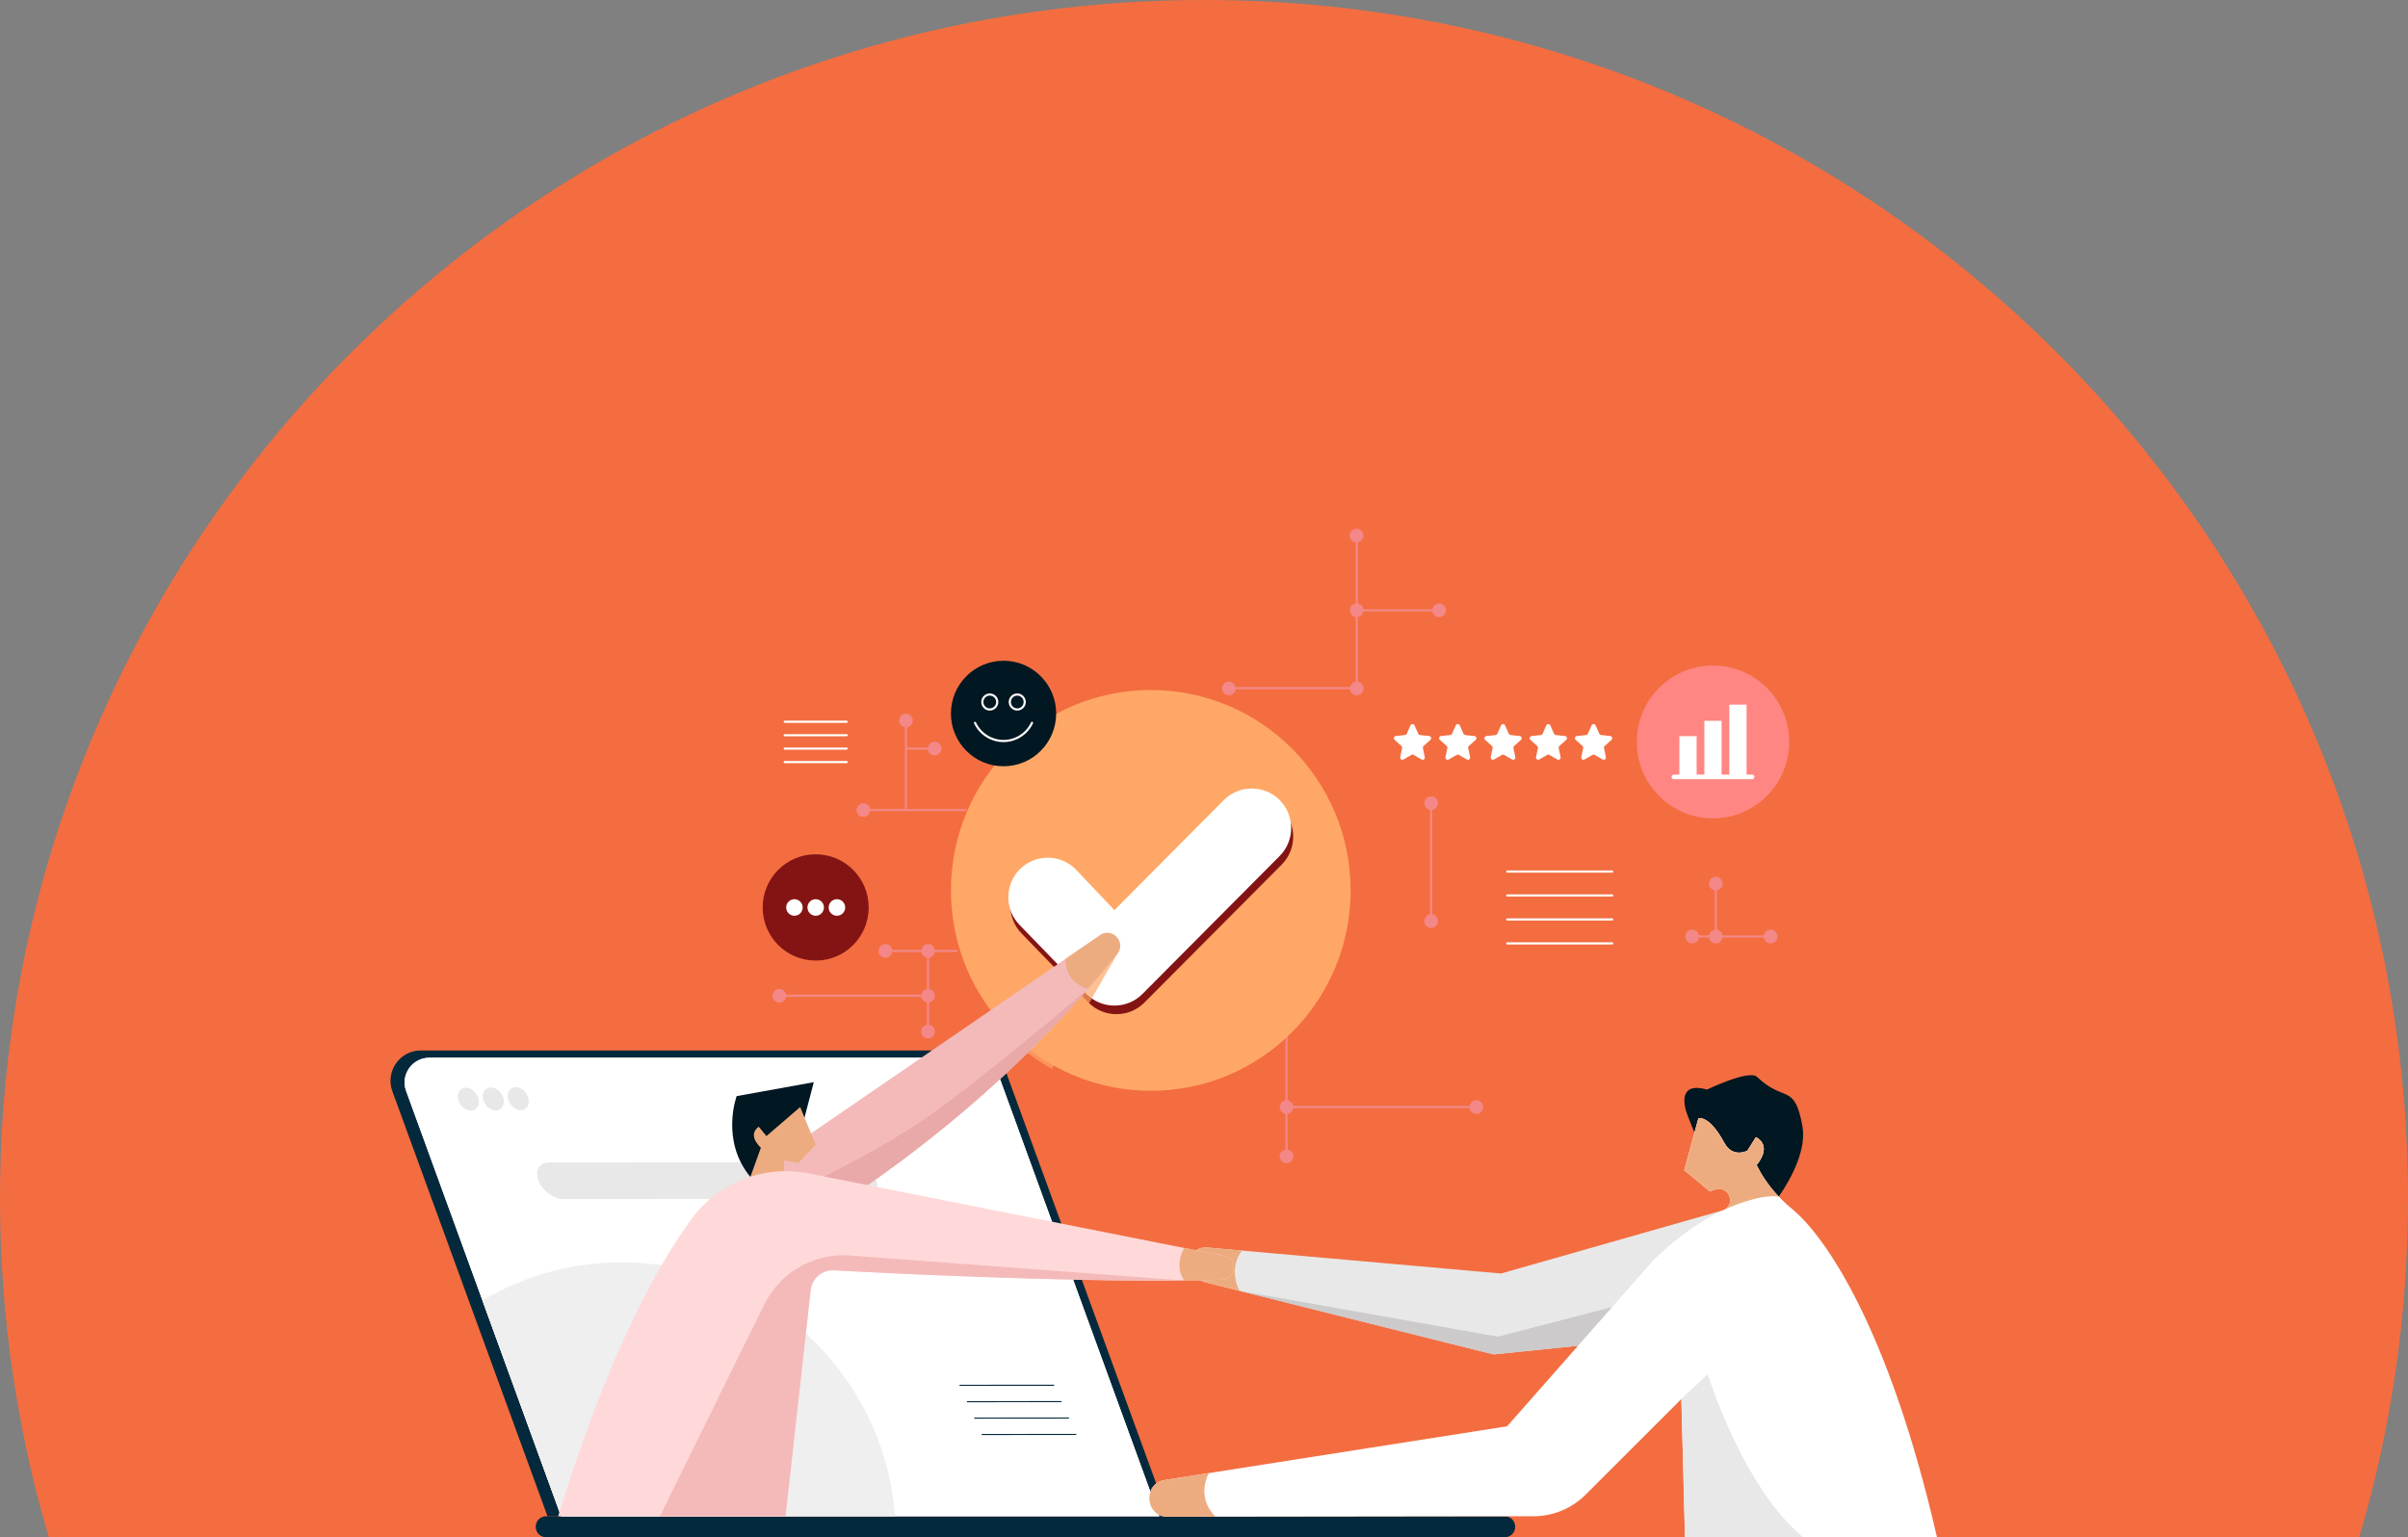 <?xml version="1.0" encoding="UTF-8"?>
<svg width="296px" height="189px" viewBox="0 0 296 189" version="1.1" xmlns="http://www.w3.org/2000/svg" xmlns:xlink="http://www.w3.org/1999/xlink">
    <rect x="0" y="0" width="296" height="189" fill="#808080" stroke="none"/>
    <title>ill-05</title>
    <g id="Page-1" stroke="none" stroke-width="1" fill="none" fill-rule="evenodd">
        <g id="ill-05">
            <path d="M5.996,189 L290.004,189 C293.906,175.796 296,161.822 296,147.363 C296,65.978 229.737,0 148,0 C66.263,0 0,65.978 0,147.363 C0,161.822 2.094,175.796 5.996,189 Z" id="Path" fill="#F36D40"></path>
            <path d="M210.974,163.715 L183.591,166.517 L147.948,157.601 C144.577,155.958 146.496,152.976 148.643,153.396 L184.524,156.57 L215.257,147.808 L210.974,163.715 Z" id="Path" fill="#E8E8E8" fill-rule="nonzero"></path>
            <path d="M184.964,189 L67.136,189 C66.426,189 65.853,188.425 65.853,187.713 L65.853,187.702 C65.853,186.99 66.426,186.416 67.136,186.416 L184.964,186.416 C185.675,186.416 186.253,186.99 186.253,187.702 L186.253,187.713 C186.253,188.425 185.675,189 184.964,189 Z" id="Path" fill="#05293C" fill-rule="nonzero"></path>
            <path d="M143.596,186.416 L67.301,186.416 L48.231,134.161 C47.34,131.731 49.137,129.147 51.725,129.147 L120.094,129.147 C121.658,129.147 123.052,130.125 123.588,131.598 L143.596,186.416 Z" id="Path" fill="#05293C" fill-rule="nonzero"></path>
            <path d="M142.509,186.416 L68.971,186.416 L49.922,134.129 C49.196,132.146 50.664,130.046 52.769,130.046 L119.85,130.046 C121.122,130.046 122.262,130.844 122.697,132.04 L142.509,186.416 Z" id="Path" fill="#FFFFFF" fill-rule="nonzero"></path>
            <path d="M142.509,186.416 L68.971,186.416 L49.922,134.129 C49.196,132.146 50.664,130.046 52.769,130.046 L119.85,130.046 C121.122,130.046 122.262,130.844 122.697,132.04 L142.509,186.416 Z" id="Path" fill="#FFFFFF" fill-rule="nonzero"></path>
            <path d="M152.354,158.707 L147.948,157.601 C144.577,155.958 146.496,152.976 148.643,153.396 L152.683,153.752 C152.683,153.752 150.907,155.708 152.354,158.707 Z" id="Path" fill="#EDAC80" fill-rule="nonzero"></path>
            <path d="M208.29,139.265 L207.485,137.255 C206.827,135.623 206.451,133.007 209.839,133.954 C209.839,133.954 215.002,131.466 215.978,132.396 C219.371,135.644 220.574,133.055 221.56,138.462 C222.016,140.977 220.664,144.39 218.21,147.729 L208.29,139.265 Z" id="Path" fill="#011721" fill-rule="nonzero"></path>
            <path d="M210.163,146.457 L207.041,143.863 L208.774,137.489 C208.774,137.489 210.089,137.042 211.944,140.487 C213,142.449 214.797,141.471 214.797,141.471 L215.841,139.812 C215.841,139.812 217.967,140.71 215.926,143.236 L218.344,147.989 L212.878,149.009 L212.443,145.729 L210.163,146.457 Z" id="Path" fill="#EDAC80" fill-rule="nonzero"></path>
            <polygon id="Path" fill="#CCCACA" fill-rule="nonzero" points="184.126 164.337 201.198 159.914 200.18 164.815 183.591 166.517 152.354 158.707"></polygon>
            <path d="M220.278,148.621 C224.413,152.029 232.207,163.348 238.102,188.999 L207.125,188.999 L206.68,171.997 L194.9,183.768 C193.203,185.464 190.902,186.416 188.511,186.416 L143.559,186.474 C140.776,186.495 140.415,182.434 143.161,181.96 L185.256,175.357 L203.276,154.905 C206.081,152.199 208.991,150.073 211.859,148.791 C212.416,148.547 212.739,147.962 212.66,147.361 C212.543,146.511 211.695,145.968 210.879,146.229 L210.163,146.457 L207.04,143.863 L208.774,137.489 C208.774,137.489 210.089,137.042 211.944,140.487 C212.999,142.449 214.796,141.471 214.796,141.471 L215.841,139.812 C215.841,139.812 217.967,140.71 215.926,143.236 L216.01,143.4 C217.044,145.431 218.523,147.18 220.278,148.621 Z" id="Path" fill="#FFFFFF" fill-rule="nonzero"></path>
            <path d="M143.559,186.475 C140.776,186.496 140.415,182.434 143.161,181.961 L148.611,181.105 C148.611,181.105 146.904,183.933 149.401,186.464 L143.559,186.475 Z" id="Path" fill="#EDAC80" fill-rule="nonzero"></path>
            <path d="M212.66,147.361 C212.544,146.511 211.695,145.968 210.879,146.229 L210.163,146.457 L207.041,143.863 L208.774,137.489 C208.774,137.489 210.089,137.042 211.944,140.487 C213,142.449 214.797,141.471 214.797,141.471 L215.841,139.812 C215.841,139.812 217.967,140.71 215.926,143.236 L216.011,143.4 C216.705,144.767 217.607,146.006 218.656,147.111 L218.651,147.111 C216.17,146.771 212.125,148.637 212.125,148.637 L212.119,148.637 C212.512,148.345 212.724,147.861 212.66,147.361 Z" id="Path" fill="#EDAC80" fill-rule="nonzero"></path>
            <path d="M206.679,171.998 L209.924,168.946 C209.924,168.946 214.229,182.902 221.646,189 L207.125,189 L206.679,171.998 Z" id="Path" fill="#E8E8E8" fill-rule="nonzero"></path>
            <path d="M58.829,135.123 C59.004,135.899 58.58,136.537 57.885,136.548 C57.191,136.553 56.491,135.926 56.316,135.15 C56.141,134.368 56.565,133.73 57.26,133.725 C57.949,133.714 58.654,134.342 58.829,135.123 Z" id="Path" fill="#E8E8E8" fill-rule="nonzero"></path>
            <path d="M61.893,135.091 C62.068,135.867 61.644,136.505 60.955,136.516 C60.261,136.521 59.555,135.894 59.38,135.118 C59.211,134.336 59.63,133.698 60.324,133.693 C61.019,133.682 61.718,134.31 61.893,135.091 Z" id="Path" fill="#E8E8E8" fill-rule="nonzero"></path>
            <path d="M64.963,135.054 C65.133,135.836 64.714,136.473 64.02,136.479 C63.325,136.489 62.62,135.862 62.451,135.081 C62.276,134.304 62.7,133.666 63.389,133.656 C64.084,133.65 64.789,134.278 64.963,135.054 Z" id="Path" fill="#E8E8E8" fill-rule="nonzero"></path>
            <path d="M106.405,147.393 L69.262,147.42 C68.069,147.425 66.691,146.41 66.203,145.171 C65.715,143.927 66.293,142.912 67.491,142.912 L104.629,142.885 C105.827,142.885 107.205,143.9 107.693,145.139 C108.181,146.378 107.598,147.393 106.405,147.393 Z" id="Path" fill="#E8E8E8" fill-rule="nonzero"></path>
            <path d="M117.994,170.381 C117.957,170.381 117.931,170.35 117.931,170.318 C117.931,170.281 117.957,170.249 117.994,170.249 L129.531,170.244 C129.568,170.244 129.599,170.27 129.599,170.307 C129.599,170.344 129.568,170.376 129.531,170.376 L117.994,170.381 Z" id="Path" fill="#05293C" fill-rule="nonzero"></path>
            <path d="M118.9,172.396 C118.863,172.396 118.836,172.37 118.836,172.333 C118.836,172.295 118.863,172.264 118.9,172.264 L130.436,172.258 C130.473,172.258 130.505,172.285 130.505,172.322 C130.505,172.359 130.473,172.391 130.436,172.391 L118.9,172.396 Z" id="Path" fill="#05293C" fill-rule="nonzero"></path>
            <path d="M119.813,174.416 C119.775,174.416 119.744,174.385 119.744,174.347 C119.744,174.31 119.775,174.284 119.813,174.284 L131.349,174.273 C131.386,174.273 131.412,174.305 131.412,174.342 C131.412,174.379 131.386,174.406 131.349,174.406 L119.813,174.416 Z" id="Path" fill="#05293C" fill-rule="nonzero"></path>
            <path d="M120.719,176.431 C120.682,176.431 120.65,176.399 120.65,176.362 C120.65,176.325 120.682,176.299 120.719,176.299 L132.255,176.288 C132.292,176.288 132.319,176.32 132.319,176.357 C132.319,176.394 132.292,176.421 132.255,176.421 L120.719,176.431 Z" id="Path" fill="#05293C" fill-rule="nonzero"></path>
            <path d="M110.026,186.416 L68.971,186.416 L59.301,159.882 C64.321,156.91 70.174,155.198 76.425,155.198 C94.175,155.198 108.706,168.957 110.026,186.416 Z" id="Path" fill="#EFEFEF" fill-rule="nonzero"></path>
            <path d="M173.874,89.174 L174.34,90.216 C174.377,90.301 174.457,90.359 174.552,90.37 L175.682,90.492 C175.91,90.519 176.005,90.8 175.835,90.96 L174.992,91.72 C174.918,91.784 174.886,91.88 174.908,91.975 L175.141,93.086 C175.189,93.315 174.95,93.49 174.749,93.374 L173.762,92.81 C173.683,92.762 173.582,92.762 173.497,92.81 L172.511,93.374 C172.315,93.49 172.071,93.315 172.119,93.086 L172.352,91.975 C172.373,91.88 172.342,91.784 172.273,91.72 L171.43,90.96 C171.26,90.8 171.35,90.519 171.578,90.492 L172.707,90.37 C172.803,90.359 172.882,90.301 172.925,90.216 L173.386,89.174 C173.481,88.966 173.778,88.966 173.874,89.174 Z" id="Path" fill="#FFFFFF" fill-rule="nonzero"></path>
            <path d="M179.44,89.174 L179.901,90.216 C179.944,90.301 180.023,90.359 180.119,90.37 L181.248,90.492 C181.476,90.519 181.566,90.8 181.396,90.96 L180.553,91.72 C180.484,91.784 180.453,91.88 180.474,91.975 L180.707,93.086 C180.755,93.315 180.511,93.49 180.315,93.374 L179.329,92.81 C179.244,92.762 179.143,92.762 179.064,92.81 L178.078,93.374 C177.876,93.49 177.637,93.315 177.685,93.086 L177.918,91.975 C177.934,91.88 177.908,91.784 177.834,91.72 L176.991,90.96 C176.821,90.8 176.916,90.519 177.144,90.492 L178.274,90.37 C178.369,90.359 178.449,90.301 178.486,90.216 L178.952,89.174 C179.048,88.966 179.345,88.966 179.44,89.174 Z" id="Path" fill="#FFFFFF" fill-rule="nonzero"></path>
            <path d="M185.001,89.174 L185.468,90.216 C185.505,90.301 185.59,90.359 185.68,90.37 L186.809,90.492 C187.042,90.519 187.132,90.8 186.963,90.96 L186.12,91.72 C186.051,91.784 186.019,91.88 186.035,91.975 L186.268,93.086 C186.316,93.315 186.077,93.49 185.876,93.374 L184.89,92.81 C184.81,92.762 184.71,92.762 184.625,92.81 L183.644,93.374 C183.443,93.49 183.199,93.315 183.246,93.086 L183.48,91.975 C183.501,91.88 183.469,91.784 183.4,91.72 L182.557,90.96 C182.388,90.8 182.478,90.519 182.706,90.492 L183.835,90.37 C183.93,90.359 184.015,90.301 184.052,90.216 L184.513,89.174 C184.609,88.966 184.911,88.966 185.001,89.174 Z" id="Path" fill="#FFFFFF" fill-rule="nonzero"></path>
            <path d="M190.567,89.174 L191.029,90.216 C191.071,90.301 191.151,90.359 191.246,90.37 L192.375,90.492 C192.603,90.519 192.699,90.8 192.524,90.96 L191.686,91.72 C191.612,91.784 191.58,91.88 191.601,91.975 L191.835,93.086 C191.882,93.315 191.638,93.49 191.442,93.374 L190.456,92.81 C190.377,92.762 190.271,92.762 190.191,92.81 L189.205,93.374 C189.009,93.49 188.765,93.315 188.813,93.086 L189.046,91.975 C189.067,91.88 189.035,91.784 188.961,91.72 L188.123,90.96 C187.949,90.8 188.044,90.519 188.272,90.492 L189.401,90.37 C189.497,90.359 189.576,90.301 189.619,90.216 L190.08,89.174 C190.175,88.966 190.472,88.966 190.567,89.174 Z" id="Path" fill="#FFFFFF" fill-rule="nonzero"></path>
            <path d="M196.135,89.174 L196.596,90.216 C196.633,90.301 196.718,90.359 196.813,90.37 L197.943,90.492 C198.17,90.519 198.261,90.8 198.091,90.96 L197.248,91.72 C197.179,91.784 197.147,91.88 197.168,91.975 L197.402,93.086 C197.449,93.315 197.206,93.49 197.004,93.374 L196.023,92.81 C195.939,92.762 195.838,92.762 195.758,92.81 L194.772,93.374 C194.571,93.49 194.332,93.315 194.375,93.086 L194.613,91.975 C194.629,91.88 194.597,91.784 194.528,91.72 L193.685,90.96 C193.516,90.8 193.606,90.519 193.839,90.492 L194.968,90.37 C195.058,90.359 195.143,90.301 195.18,90.216 L195.647,89.174 C195.737,88.966 196.039,88.966 196.135,89.174 Z" id="Path" fill="#FFFFFF" fill-rule="nonzero"></path>
            <path d="M198.181,107.286 L185.272,107.286 C185.197,107.286 185.139,107.228 185.139,107.153 C185.139,107.079 185.197,107.021 185.272,107.021 L198.181,107.021 C198.25,107.021 198.314,107.079 198.314,107.153 C198.314,107.228 198.25,107.286 198.181,107.286 Z" id="Path" fill="#FFFFFF" fill-rule="nonzero"></path>
            <path d="M198.181,110.226 L185.272,110.226 C185.197,110.226 185.139,110.167 185.139,110.093 C185.139,110.024 185.197,109.961 185.272,109.961 L198.181,109.961 C198.25,109.961 198.314,110.024 198.314,110.093 C198.314,110.167 198.25,110.226 198.181,110.226 Z" id="Path" fill="#FFFFFF" fill-rule="nonzero"></path>
            <path d="M198.181,113.171 L185.272,113.171 C185.197,113.171 185.139,113.113 185.139,113.038 C185.139,112.964 185.197,112.906 185.272,112.906 L198.181,112.906 C198.25,112.906 198.314,112.964 198.314,113.038 C198.314,113.113 198.25,113.171 198.181,113.171 Z" id="Path" fill="#FFFFFF" fill-rule="nonzero"></path>
            <path d="M198.181,116.117 L185.272,116.117 C185.197,116.117 185.139,116.053 185.139,115.984 C185.139,115.91 185.197,115.852 185.272,115.852 L198.181,115.852 C198.25,115.852 198.314,115.91 198.314,115.984 C198.314,116.053 198.25,116.117 198.181,116.117 Z" id="Path" fill="#FFFFFF" fill-rule="nonzero"></path>
            <path d="M104.072,88.869 L96.459,88.869 C96.385,88.869 96.327,88.811 96.327,88.737 C96.327,88.668 96.385,88.604 96.459,88.604 L104.072,88.604 C104.146,88.604 104.205,88.668 104.205,88.737 C104.205,88.811 104.146,88.869 104.072,88.869 Z" id="Path" fill="#FFFFFF" fill-rule="nonzero"></path>
            <path d="M104.072,90.523 L96.459,90.523 C96.385,90.523 96.327,90.465 96.327,90.391 C96.327,90.316 96.385,90.258 96.459,90.258 L104.072,90.258 C104.146,90.258 104.205,90.316 104.205,90.391 C104.205,90.465 104.146,90.523 104.072,90.523 Z" id="Path" fill="#FFFFFF" fill-rule="nonzero"></path>
            <path d="M104.072,92.171 L96.459,92.171 C96.385,92.171 96.327,92.113 96.327,92.039 C96.327,91.965 96.385,91.906 96.459,91.906 L104.072,91.906 C104.146,91.906 104.205,91.965 104.205,92.039 C104.205,92.113 104.146,92.171 104.072,92.171 Z" id="Path" fill="#FFFFFF" fill-rule="nonzero"></path>
            <path d="M104.072,93.825 L96.459,93.825 C96.385,93.825 96.327,93.766 96.327,93.692 C96.327,93.618 96.385,93.56 96.459,93.56 L104.072,93.56 C104.146,93.56 104.205,93.618 104.205,93.692 C104.205,93.766 104.146,93.825 104.072,93.825 Z" id="Path" fill="#FFFFFF" fill-rule="nonzero"></path>
            <path d="M219.934,91.215 C219.934,96.404 215.74,100.609 210.566,100.609 C205.391,100.609 201.198,96.404 201.198,91.215 C201.198,86.026 205.391,81.821 210.566,81.821 C215.74,81.821 219.934,86.026 219.934,91.215 Z" id="Path" fill="#FF8683" fill-rule="nonzero"></path>
            <path d="M215.655,95.522 C215.655,95.676 215.527,95.803 215.368,95.803 L205.762,95.803 C205.603,95.803 205.476,95.676 205.476,95.522 C205.476,95.362 205.603,95.234 205.762,95.234 L206.435,95.234 L206.435,90.503 L208.556,90.503 L208.556,95.234 L209.505,95.234 L209.505,88.621 L211.625,88.621 L211.625,95.234 L212.574,95.234 L212.574,86.627 L214.695,86.627 L214.695,95.234 L215.368,95.234 C215.527,95.234 215.655,95.362 215.655,95.522 Z" id="Path" fill="#FFFFFF" fill-rule="nonzero"></path>
            <path d="M106.782,111.566 C106.782,115.176 103.866,118.1 100.266,118.1 C96.666,118.1 93.751,115.176 93.751,111.566 C93.751,107.956 96.666,105.032 100.266,105.032 C103.866,105.032 106.782,107.956 106.782,111.566 Z" id="Path" fill="#841414" fill-rule="nonzero"></path>
            <path d="M98.666,111.566 C98.666,112.13 98.215,112.587 97.653,112.587 C97.091,112.587 96.641,112.13 96.641,111.566 C96.641,111.008 97.091,110.551 97.653,110.551 C98.215,110.551 98.666,111.008 98.666,111.566 Z" id="Path" fill="#FFFFFF" fill-rule="nonzero"></path>
            <path d="M101.279,111.566 C101.279,112.13 100.828,112.587 100.267,112.587 C99.704,112.587 99.254,112.13 99.254,111.566 C99.254,111.008 99.704,110.551 100.267,110.551 C100.828,110.551 101.279,111.008 101.279,111.566 Z" id="Path" fill="#FFFFFF" fill-rule="nonzero"></path>
            <path d="M103.893,111.566 C103.893,112.13 103.437,112.587 102.881,112.587 C102.319,112.587 101.863,112.13 101.863,111.566 C101.863,111.008 102.319,110.551 102.881,110.551 C103.437,110.551 103.893,111.008 103.893,111.566 Z" id="Path" fill="#FFFFFF" fill-rule="nonzero"></path>
            <path d="M117.591,117.047 L108.838,117.047 C108.764,117.047 108.706,116.989 108.706,116.914 C108.706,116.84 108.764,116.782 108.838,116.782 L117.591,116.782 C117.665,116.782 117.724,116.84 117.724,116.914 C117.724,116.989 117.665,117.047 117.591,117.047 Z" id="Path" fill="#F48787" fill-rule="nonzero"></path>
            <path d="M114.076,126.962 C114.007,126.962 113.943,126.904 113.943,126.83 L113.943,116.914 C113.943,116.84 114.007,116.781 114.076,116.781 C114.15,116.781 114.208,116.84 114.208,116.914 L114.208,126.83 C114.208,126.904 114.15,126.962 114.076,126.962 Z" id="Path" fill="#F48787" fill-rule="nonzero"></path>
            <path d="M114.077,122.555 L95.797,122.555 C95.723,122.555 95.665,122.496 95.665,122.422 C95.665,122.348 95.723,122.29 95.797,122.29 L114.077,122.29 C114.151,122.29 114.21,122.348 114.21,122.422 C114.21,122.496 114.151,122.555 114.077,122.555 Z" id="Path" fill="#F48787" fill-rule="nonzero"></path>
            <path d="M118.658,99.726 L106.125,99.726 C106.056,99.726 105.992,99.668 105.992,99.593 C105.992,99.524 106.056,99.461 106.125,99.461 L118.658,99.461 C118.732,99.461 118.79,99.524 118.79,99.593 C118.79,99.668 118.732,99.726 118.658,99.726 Z" id="Path" fill="#F48787" fill-rule="nonzero"></path>
            <path d="M111.368,99.726 C111.294,99.726 111.235,99.668 111.235,99.594 L111.235,88.737 C111.235,88.668 111.294,88.605 111.368,88.605 C111.442,88.605 111.5,88.668 111.5,88.737 L111.5,99.594 C111.5,99.668 111.442,99.726 111.368,99.726 Z" id="Path" fill="#F48787" fill-rule="nonzero"></path>
            <path d="M114.639,92.171 L111.368,92.171 C111.294,92.171 111.235,92.113 111.235,92.039 C111.235,91.965 111.294,91.906 111.368,91.906 L114.639,91.906 C114.713,91.906 114.772,91.965 114.772,92.039 C114.772,92.113 114.713,92.171 114.639,92.171 Z" id="Path" fill="#F48787" fill-rule="nonzero"></path>
            <path d="M112.206,88.583 C112.206,89.051 111.829,89.429 111.368,89.429 C110.901,89.429 110.525,89.051 110.525,88.583 C110.525,88.115 110.901,87.738 111.368,87.738 C111.829,87.738 112.206,88.115 112.206,88.583 Z" id="Path" fill="#F48787" fill-rule="nonzero"></path>
            <path d="M115.731,92.039 C115.731,92.507 115.354,92.885 114.888,92.885 C114.427,92.885 114.05,92.507 114.05,92.039 C114.05,91.577 114.427,91.194 114.888,91.194 C115.354,91.194 115.731,91.577 115.731,92.039 Z" id="Path" fill="#F48787" fill-rule="nonzero"></path>
            <path d="M106.967,99.594 C106.967,100.062 106.591,100.439 106.124,100.439 C105.663,100.439 105.287,100.062 105.287,99.594 C105.287,99.131 105.663,98.754 106.124,98.754 C106.591,98.754 106.967,99.131 106.967,99.594 Z" id="Path" fill="#F48787" fill-rule="nonzero"></path>
            <path d="M166.775,84.734 L151.055,84.734 C150.981,84.734 150.923,84.675 150.923,84.601 C150.923,84.527 150.981,84.468 151.055,84.468 L166.642,84.468 L166.642,65.845 C166.642,65.77 166.7,65.712 166.775,65.712 C166.849,65.712 166.907,65.77 166.907,65.845 L166.907,84.601 C166.907,84.675 166.849,84.734 166.775,84.734 Z" id="Path" fill="#F48787" fill-rule="nonzero"></path>
            <path d="M176.063,75.169 L166.753,75.169 C166.679,75.169 166.621,75.106 166.621,75.037 C166.621,74.963 166.679,74.904 166.753,74.904 L176.063,74.904 C176.137,74.904 176.195,74.963 176.195,75.037 C176.195,75.106 176.137,75.169 176.063,75.169 Z" id="Path" fill="#F48787" fill-rule="nonzero"></path>
            <path d="M177.748,75.037 C177.748,75.5 177.372,75.877 176.905,75.877 C176.439,75.877 176.062,75.5 176.062,75.037 C176.062,74.569 176.439,74.192 176.905,74.192 C177.372,74.192 177.748,74.569 177.748,75.037 Z" id="Path" fill="#F48787" fill-rule="nonzero"></path>
            <path d="M167.617,75.037 C167.617,75.5 167.241,75.877 166.774,75.877 C166.308,75.877 165.931,75.5 165.931,75.037 C165.931,74.569 166.308,74.192 166.774,74.192 C167.241,74.192 167.617,74.569 167.617,75.037 Z" id="Path" fill="#F48787" fill-rule="nonzero"></path>
            <path d="M167.617,84.644 C167.617,85.112 167.241,85.489 166.774,85.489 C166.308,85.489 165.931,85.112 165.931,84.644 C165.931,84.181 166.308,83.804 166.774,83.804 C167.241,83.804 167.617,84.181 167.617,84.644 Z" id="Path" fill="#F48787" fill-rule="nonzero"></path>
            <path d="M151.898,84.644 C151.898,85.112 151.522,85.489 151.055,85.489 C150.589,85.489 150.212,85.112 150.212,84.644 C150.212,84.181 150.589,83.804 151.055,83.804 C151.522,83.804 151.898,84.181 151.898,84.644 Z" id="Path" fill="#F48787" fill-rule="nonzero"></path>
            <path d="M167.596,65.845 C167.596,66.308 167.214,66.69 166.753,66.69 C166.287,66.69 165.91,66.308 165.91,65.845 C165.91,65.377 166.287,65 166.753,65 C167.214,65 167.596,65.377 167.596,65.845 Z" id="Path" fill="#F48787" fill-rule="nonzero"></path>
            <path d="M109.681,116.914 C109.681,117.382 109.305,117.76 108.838,117.76 C108.372,117.76 107.995,117.382 107.995,116.914 C107.995,116.452 108.372,116.069 108.838,116.069 C109.305,116.069 109.681,116.452 109.681,116.914 Z" id="Path" fill="#F48787" fill-rule="nonzero"></path>
            <path d="M114.919,116.914 C114.919,117.382 114.543,117.76 114.076,117.76 C113.615,117.76 113.239,117.382 113.239,116.914 C113.239,116.452 113.615,116.069 114.076,116.069 C114.543,116.069 114.919,116.452 114.919,116.914 Z" id="Path" fill="#F48787" fill-rule="nonzero"></path>
            <path d="M114.919,126.83 C114.919,127.298 114.543,127.675 114.076,127.675 C113.615,127.675 113.239,127.298 113.239,126.83 C113.239,126.362 113.615,125.984 114.076,125.984 C114.543,125.984 114.919,126.362 114.919,126.83 Z" id="Path" fill="#F48787" fill-rule="nonzero"></path>
            <path d="M114.919,122.422 C114.919,122.89 114.543,123.268 114.076,123.268 C113.615,123.268 113.239,122.89 113.239,122.422 C113.239,121.954 113.615,121.577 114.076,121.577 C114.543,121.577 114.919,121.954 114.919,122.422 Z" id="Path" fill="#F48787" fill-rule="nonzero"></path>
            <path d="M96.64,122.422 C96.64,122.89 96.264,123.268 95.797,123.268 C95.331,123.268 94.954,122.89 94.954,122.422 C94.954,121.954 95.331,121.577 95.797,121.577 C96.264,121.577 96.64,121.954 96.64,122.422 Z" id="Path" fill="#F48787" fill-rule="nonzero"></path>
            <path d="M158.144,142.3 C158.07,142.3 158.011,142.242 158.011,142.167 L158.011,127.441 C158.011,127.367 158.07,127.308 158.144,127.308 C158.218,127.308 158.276,127.367 158.276,127.441 L158.276,142.167 C158.276,142.242 158.218,142.3 158.144,142.3 Z" id="Path" fill="#F48787" fill-rule="nonzero"></path>
            <path d="M181.487,136.239 L158.144,136.239 C158.07,136.239 158.011,136.181 158.011,136.106 C158.011,136.037 158.07,135.974 158.144,135.974 L181.487,135.974 C181.561,135.974 181.619,136.037 181.619,136.106 C181.619,136.181 181.561,136.239 181.487,136.239 Z" id="Path" fill="#F48787" fill-rule="nonzero"></path>
            <path d="M182.329,136.107 C182.329,136.575 181.948,136.952 181.487,136.952 C181.02,136.952 180.644,136.575 180.644,136.107 C180.644,135.644 181.02,135.267 181.487,135.267 C181.948,135.267 182.329,135.644 182.329,136.107 Z" id="Path" fill="#F48787" fill-rule="nonzero"></path>
            <path d="M158.987,136.107 C158.987,136.575 158.61,136.952 158.144,136.952 C157.677,136.952 157.301,136.575 157.301,136.107 C157.301,135.644 157.677,135.267 158.144,135.267 C158.61,135.267 158.987,135.644 158.987,136.107 Z" id="Path" fill="#F48787" fill-rule="nonzero"></path>
            <path d="M158.987,142.167 C158.987,142.635 158.61,143.013 158.144,143.013 C157.677,143.013 157.301,142.635 157.301,142.167 C157.301,141.705 157.677,141.322 158.144,141.322 C158.61,141.322 158.987,141.705 158.987,142.167 Z" id="Path" fill="#F48787" fill-rule="nonzero"></path>
            <path d="M175.919,113.172 C175.845,113.172 175.787,113.113 175.787,113.039 L175.787,99.594 C175.787,99.525 175.845,99.461 175.919,99.461 C175.993,99.461 176.052,99.525 176.052,99.594 L176.052,113.039 C176.052,113.113 175.993,113.172 175.919,113.172 Z" id="Path" fill="#F48787" fill-rule="nonzero"></path>
            <path d="M176.763,98.754 C176.763,99.216 176.387,99.594 175.92,99.594 C175.454,99.594 175.077,99.216 175.077,98.754 C175.077,98.286 175.454,97.908 175.92,97.908 C176.387,97.908 176.763,98.286 176.763,98.754 Z" id="Path" fill="#F48787" fill-rule="nonzero"></path>
            <path d="M176.763,113.246 C176.763,113.714 176.387,114.091 175.92,114.091 C175.454,114.091 175.077,113.714 175.077,113.246 C175.077,112.778 175.454,112.401 175.92,112.401 C176.387,112.401 176.763,112.778 176.763,113.246 Z" id="Path" fill="#F48787" fill-rule="nonzero"></path>
            <path d="M216.805,115.271 L208.01,115.271 C207.936,115.271 207.877,115.213 207.877,115.138 C207.877,115.064 207.936,115.006 208.01,115.006 L216.805,115.006 C216.88,115.006 216.938,115.064 216.938,115.138 C216.938,115.213 216.88,115.271 216.805,115.271 Z" id="Path" fill="#F48787" fill-rule="nonzero"></path>
            <path d="M218.491,115.139 C218.491,115.607 218.109,115.984 217.648,115.984 C217.181,115.984 216.805,115.607 216.805,115.139 C216.805,114.671 217.181,114.293 217.648,114.293 C218.109,114.293 218.491,114.671 218.491,115.139 Z" id="Path" fill="#F48787" fill-rule="nonzero"></path>
            <path d="M210.91,115.271 C210.836,115.271 210.778,115.213 210.778,115.138 L210.778,108.636 C210.778,108.562 210.836,108.503 210.91,108.503 C210.985,108.503 211.043,108.562 211.043,108.636 L211.043,115.138 C211.043,115.213 210.985,115.271 210.91,115.271 Z" id="Path" fill="#F48787" fill-rule="nonzero"></path>
            <path d="M211.753,108.637 C211.753,109.1 211.376,109.477 210.91,109.477 C210.443,109.477 210.067,109.1 210.067,108.637 C210.067,108.169 210.443,107.792 210.91,107.792 C211.376,107.792 211.753,108.169 211.753,108.637 Z" id="Path" fill="#F48787" fill-rule="nonzero"></path>
            <path d="M211.753,115.139 C211.753,115.607 211.376,115.984 210.91,115.984 C210.443,115.984 210.067,115.607 210.067,115.139 C210.067,114.671 210.443,114.293 210.91,114.293 C211.376,114.293 211.753,114.671 211.753,115.139 Z" id="Path" fill="#F48787" fill-rule="nonzero"></path>
            <path d="M208.853,115.139 C208.853,115.607 208.476,115.984 208.01,115.984 C207.543,115.984 207.167,115.607 207.167,115.139 C207.167,114.671 207.543,114.293 208.01,114.293 C208.476,114.293 208.853,114.671 208.853,115.139 Z" id="Path" fill="#F48787" fill-rule="nonzero"></path>
            <path d="M166.027,109.472 C166.027,123.076 155.026,134.108 141.459,134.108 C127.892,134.108 116.892,123.076 116.892,109.472 C116.892,95.867 127.892,84.835 141.459,84.835 C155.026,84.835 166.027,95.867 166.027,109.472 Z" id="Path" fill="#FFA766" fill-rule="nonzero"></path>
            <path d="M157.555,99.418 C159.437,101.311 159.437,104.405 157.555,106.298 L140.669,123.268 C138.782,125.161 135.696,125.161 133.809,123.268 L125.618,114.81 C123.731,112.917 123.731,109.823 125.618,107.93 C127.5,106.037 130.591,106.037 132.473,107.93 L137.239,112.949 L150.695,99.418 C152.582,97.526 155.668,97.526 157.555,99.418 Z" id="Path" fill="#841414" fill-rule="nonzero"></path>
            <path d="M157.3,98.36 C159.187,100.253 159.187,103.347 157.3,105.24 L140.42,122.215 C138.532,124.102 135.447,124.102 133.56,122.215 L125.363,113.751 C123.476,111.859 123.476,108.765 125.363,106.872 C127.251,104.979 130.336,104.979 132.224,106.872 L136.99,111.896 L150.44,98.36 C152.327,96.473 155.413,96.473 157.3,98.36 Z" id="Path" fill="#FFFFFF" fill-rule="nonzero"></path>
            <g id="Group" opacity="0.7" style="mix-blend-mode: multiply;" transform="translate(124.743, 116.914)" fill="#FFA766" fill-rule="nonzero">
                <g style="mix-blend-mode: multiply;" id="Path">
                    <path d="M4.66,5.668 L12.803,-1.42108547e-14 L4.544,14.482 C2.905,13.573 1.384,12.483 0,11.239 L4.66,5.668 Z"></path>
                </g>
            </g>
            <path d="M93.018,143.917 L135.224,114.979 C136.708,113.959 138.458,115.841 137.345,117.255 C131.741,124.331 121.477,135.538 105.779,146.314 L93.018,143.917 Z" id="Path" fill="#F4BABA" fill-rule="nonzero"></path>
            <path d="M137.345,117.255 C136.306,118.563 135.108,120.014 133.745,121.577 C130.638,120.657 130.983,117.887 130.983,117.887 L135.224,114.979 C136.709,113.959 138.458,115.841 137.345,117.255 Z" id="Path" fill="#EDAC80" fill-rule="nonzero"></path>
            <path d="M100.033,145.235 C100.033,145.235 107.572,141.753 113.897,137.393 C120.81,132.63 133.746,121.577 133.746,121.577 C127.755,128.462 118.573,137.531 105.78,146.314 L100.033,145.235 Z" id="Path" fill="#EAA9A9" fill-rule="nonzero"></path>
            <path d="M92.239,144.703 C88.528,140.2 90.553,134.762 90.553,134.762 L100.033,133.05 L98.893,137.399 L92.239,144.703 Z" id="Path" fill="#011721" fill-rule="nonzero"></path>
            <path d="M96.385,142.651 L96.364,145.155 L92.165,144.906 L93.528,141.11 C91.762,139.403 93.273,138.526 93.273,138.526 L94.212,139.674 L98.357,136.107 L100.266,140.732 L98.161,142.981 L96.385,142.651 Z" id="Path" fill="#EDAC80" fill-rule="nonzero"></path>
            <path d="M102.503,156.182 C101.061,156.102 99.815,157.165 99.656,158.601 L96.56,186.416 L68.605,186.416 C74.675,166.708 80.661,155.783 85.029,149.829 C88.21,145.491 93.565,143.327 98.872,144.161 L150.472,154.406 C152.2,154.752 151.988,157.288 150.223,157.341 C134.334,157.793 110.323,156.607 102.503,156.182 Z" id="Path" fill="#FFD9D9" fill-rule="nonzero"></path>
            <path d="M150.223,157.34 C148.739,157.383 147.18,157.41 145.574,157.425 C144.232,155.597 145.574,153.433 145.574,153.433 L150.472,154.406 C152.201,154.751 151.989,157.287 150.223,157.34 Z" id="Path" fill="#EDAC80" fill-rule="nonzero"></path>
            <path d="M96.56,186.416 L81.111,186.416 L93.936,160.387 C95.897,156.41 100.065,154.023 104.47,154.353 L145.573,157.425 C129.981,157.58 109.591,156.564 102.503,156.181 C101.067,156.102 99.815,157.16 99.656,158.595 L96.56,186.416 Z" id="Path" fill="#F4BABA" fill-rule="nonzero"></path>
            <path d="M129.827,87.722 C129.827,91.305 126.933,94.208 123.36,94.208 C119.786,94.208 116.892,91.305 116.892,87.722 C116.892,84.144 119.786,81.236 123.36,81.236 C126.933,81.236 129.827,84.144 129.827,87.722 Z" id="Path" fill="#011721" fill-rule="nonzero"></path>
            <path d="M123.354,91.236 C121.811,91.236 120.391,90.332 119.733,88.929 C119.701,88.86 119.733,88.78 119.797,88.753 C119.86,88.722 119.945,88.748 119.972,88.817 C120.587,90.125 121.912,90.97 123.354,90.97 C124.802,90.97 126.132,90.125 126.742,88.806 C126.774,88.743 126.853,88.711 126.917,88.743 C126.986,88.775 127.012,88.854 126.98,88.924 C126.328,90.327 124.902,91.236 123.354,91.236 Z" id="Path" fill="#FFFFFF" fill-rule="nonzero"></path>
            <path d="M121.668,87.361 C121.09,87.361 120.619,86.888 120.619,86.308 C120.619,85.729 121.09,85.256 121.668,85.256 C122.246,85.256 122.718,85.729 122.718,86.308 C122.718,86.888 122.246,87.361 121.668,87.361 Z M121.668,85.521 C121.234,85.521 120.884,85.872 120.884,86.308 C120.884,86.744 121.234,87.095 121.668,87.095 C122.098,87.095 122.453,86.744 122.453,86.308 C122.453,85.872 122.098,85.521 121.668,85.521 Z" id="Shape" fill="#FFFFFF"></path>
            <path d="M125.045,87.361 C124.467,87.361 123.996,86.888 123.996,86.308 C123.996,85.729 124.467,85.256 125.045,85.256 C125.623,85.256 126.095,85.729 126.095,86.308 C126.095,86.888 125.623,87.361 125.045,87.361 Z M125.045,85.521 C124.611,85.521 124.261,85.872 124.261,86.308 C124.261,86.744 124.611,87.095 125.045,87.095 C125.48,87.095 125.83,86.744 125.83,86.308 C125.83,85.872 125.48,85.521 125.045,85.521 Z" id="Shape" fill="#FFFFFF"></path>
        </g>
    </g>
</svg>